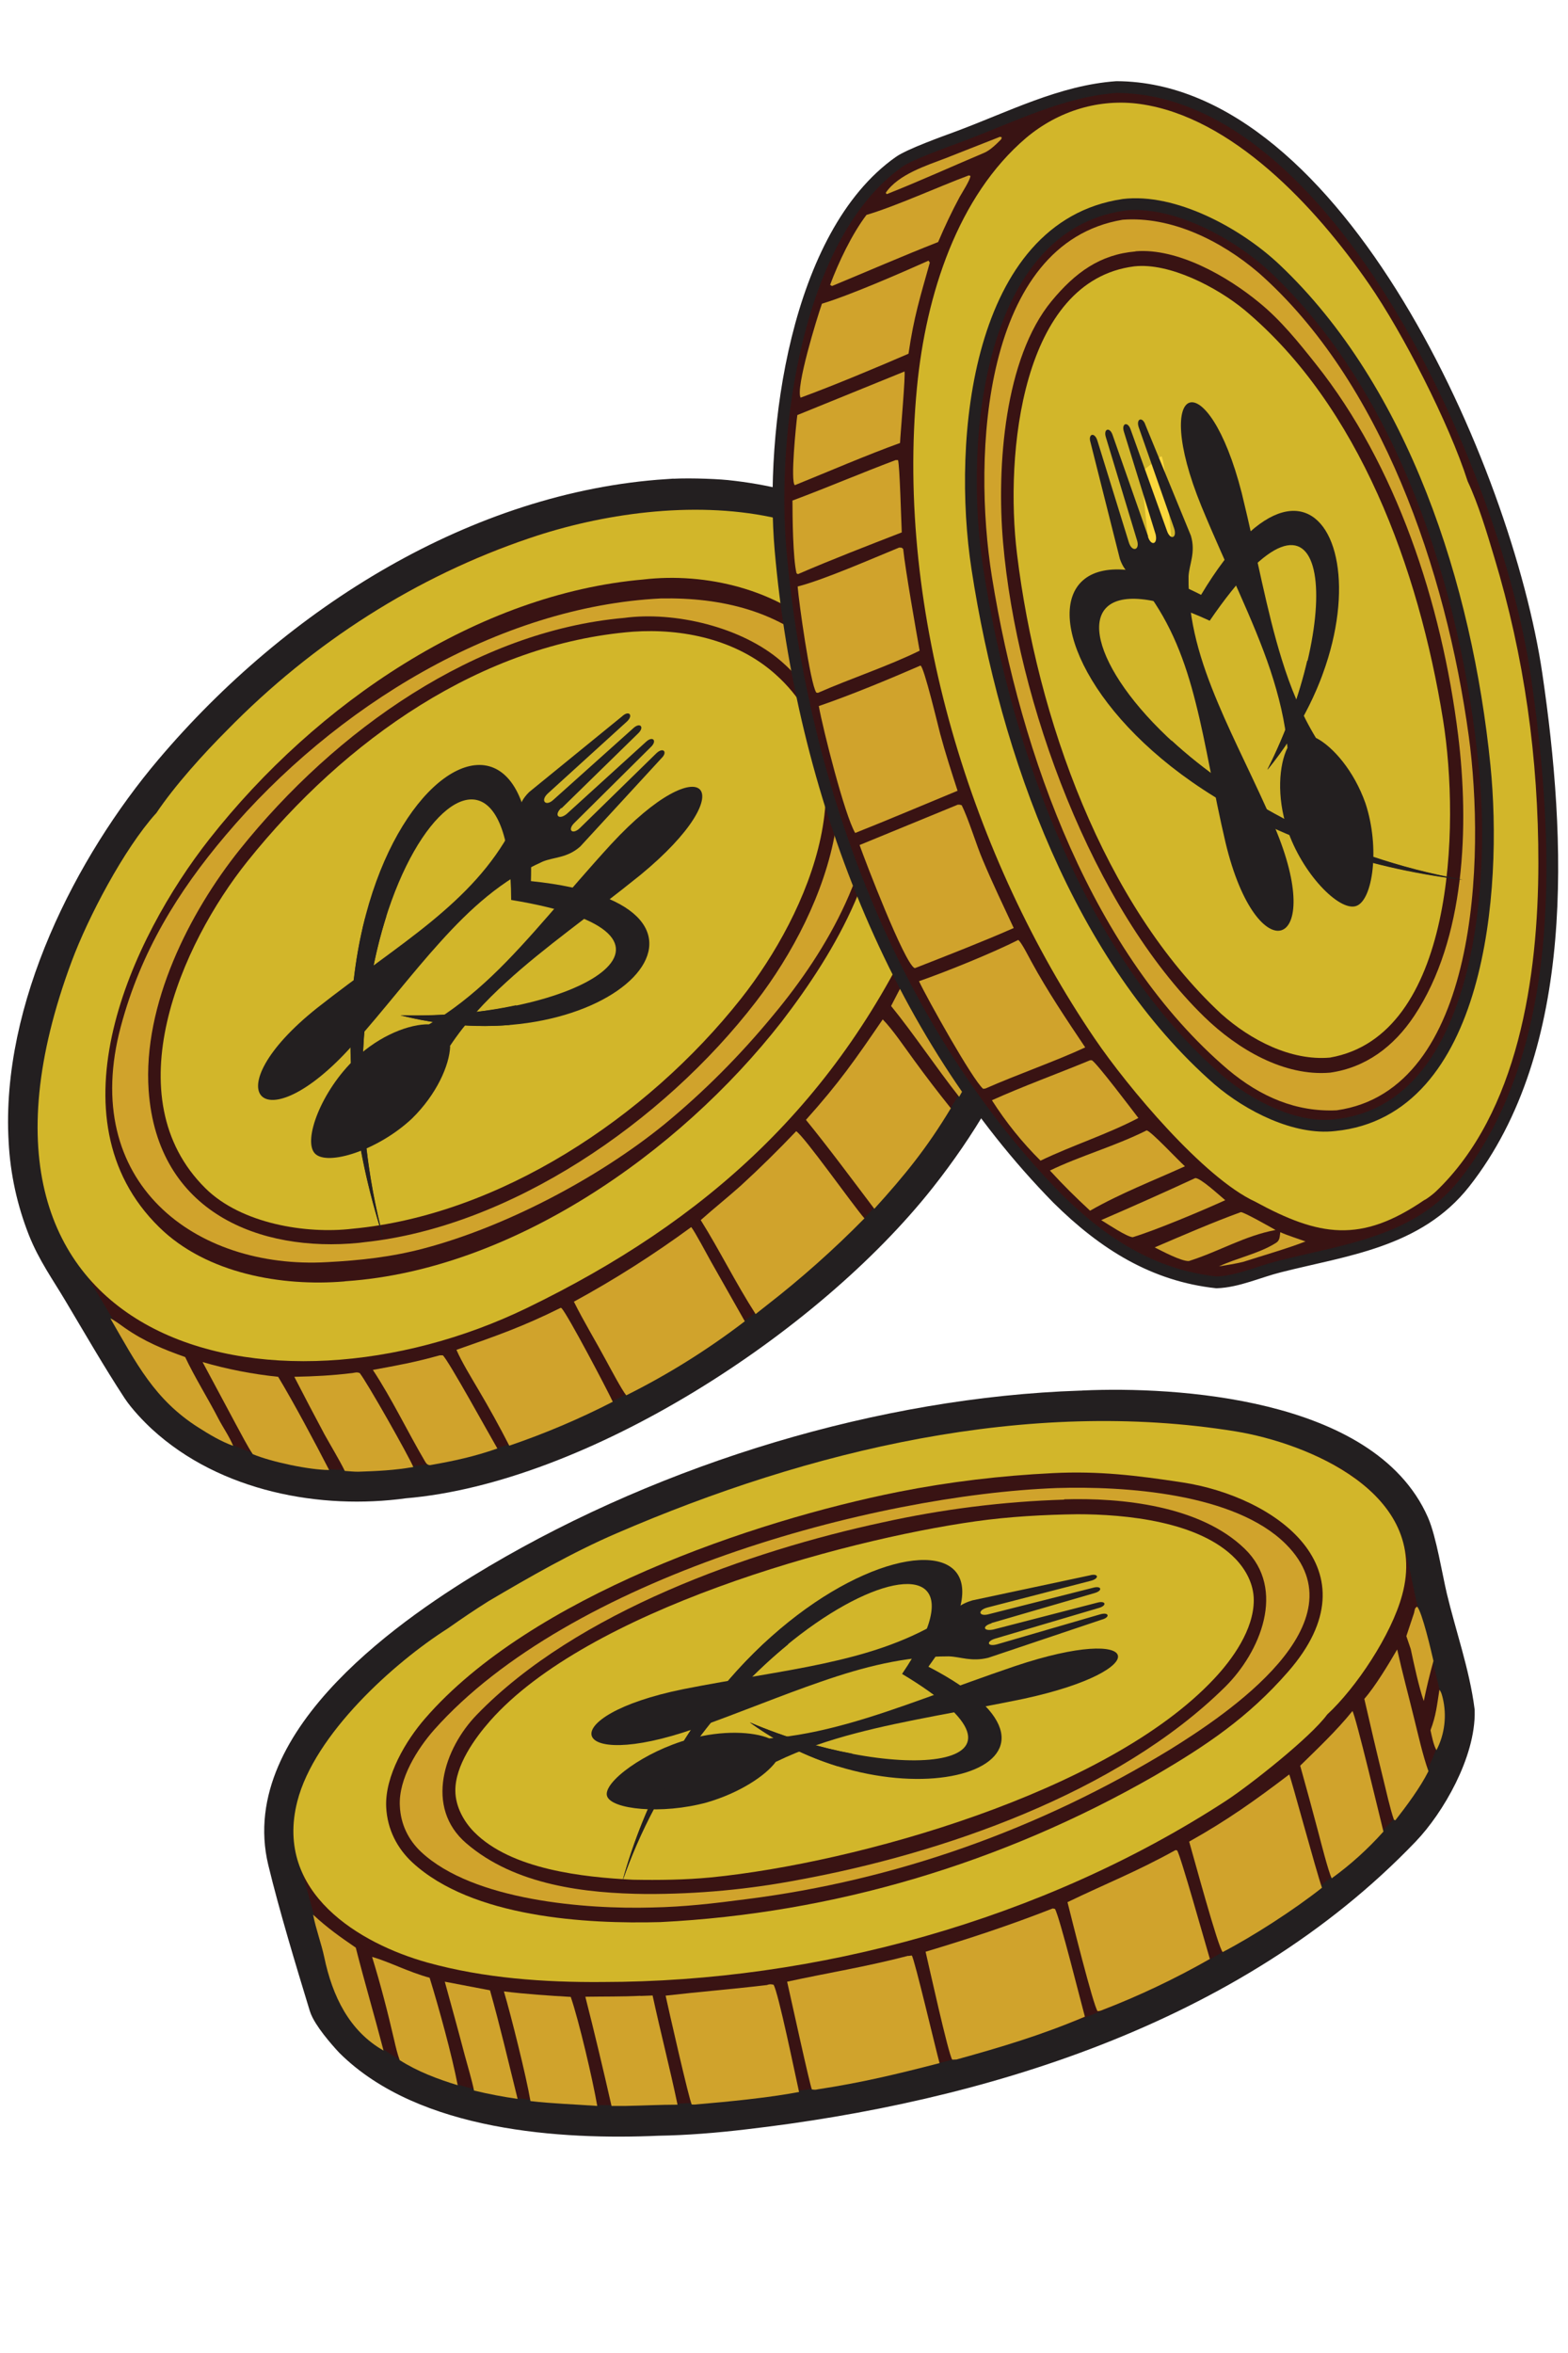 <?xml version="1.0" encoding="UTF-8"?>
<svg id="Layer_1" xmlns="http://www.w3.org/2000/svg" version="1.1" viewBox="0 0 100 150">
  <!-- Generator: Adobe Illustrator 29.7.0, SVG Export Plug-In . SVG Version: 2.1.1 Build 41)  -->
  <defs>
    <style>
      .st0 {
        fill: #231f20;
      }

      .st1 {
        fill: #d2b62a;
      }

      .st2 {
        fill: #d0a32c;
      }

      .st3 {
        fill: #fbd73d;
      }

      .st4 {
        stroke-width: 2px;
      }

      .st4, .st5 {
        stroke: #231f20;
        stroke-miterlimit: 10;
      }

      .st4, .st5, .st6 {
        fill: #391313;
      }

      .st5 {
        stroke-width: .75px;
      }
    </style>
  </defs>
  <path class="st4" d="M42.57,31.55c.87-.1,2.87-.04,3.76.05,4.76.5,9.54,2.23,12.65,6.43.77.87,1.16,2.21,1.79,3.13,1.8,2.61,3.47,5.7,5.42,8.15l.09.11c.16.94.27,1.89.34,2.84.62,8.63-2.88,16.45-7.9,22.81-7.26,9.2-21.79,18.52-32.95,19.45-5.21.72-11.32-.4-15.4-4.15-.5-.46-1.21-1.21-1.59-1.79-1.31-2-2.52-4.11-3.75-6.17-.82-1.38-1.66-2.54-2.26-4.05-.7-1.78-1.12-3.67-1.22-5.61-.5-8.49,4.19-17.63,9.31-23.68,8.1-9.57,19.67-16.74,31.7-17.53Z"/>
  <path class="st1" d="M9.95,51.86c1.19-1.78,3.05-3.83,4.53-5.31,5.51-5.63,12.11-9.82,19.31-12.25,9.1-3.09,23.15-3.4,26.56,8.84,1.45,3.87.38,10.9-1.38,14.85-5.47,12.34-14.02,19.89-25.34,25.38-16.32,7.92-38.25,2.59-29.06-22.08,1.05-2.82,3.33-7.16,5.37-9.43Z"/>
  <path class="st6" d="M41.04,36.94c3.94-.46,8.58.61,11.6,3.54,2.33,2.27,3.42,4.67,3.62,8.1.37,6.31-2.85,11.91-6.41,16.55-6.64,8.5-17.3,15.81-27.73,16.54-.06,0-.11.01-.17.02-3.96.33-8.78-.49-11.8-3.46-7.08-6.94-1.78-18.41,3.21-24.75,6.84-8.7,17.14-15.63,27.69-16.54Z"/>
  <path class="st2" d="M42.16,38.15c3.79-.07,7.61.77,10.48,3.62,1.93,1.91,3.06,4.55,3.14,7.4.16,5.9-2.96,11.34-6.47,15.55-2.11,2.56-4.44,4.9-6.96,6.97-4.25,3.45-10.16,6.53-15.3,7.89-2.06.55-4.08.77-6.19.88-8.39.48-15.83-5.06-13.15-15.04,1.27-4.74,3.62-8.56,6.67-12.16,6.97-8.25,17.42-14.6,27.77-15.11Z"/>
  <path class="st6" d="M39.81,39.39c3.2-.43,7.5.57,10.03,2.78,6.74,5.9,2.96,15.73-1.63,21.69-5.96,7.74-15.71,14.36-24.99,15.33-.11.01-.21.03-.32.04-6.3.62-12.87-1.91-13.42-9.72-.38-5.47,2.6-11.34,5.81-15.35,6.13-7.66,15.09-13.94,24.52-14.77Z"/>
  <path class="st1" d="M40.36,40.27c3.16-.22,6.61.49,9.1,2.72,6.31,5.64,2.1,15.23-2.2,20.67-6.05,7.65-15.48,13.8-24.78,14.67-2.96.35-7.1-.32-9.38-2.58-5.84-5.78-1.58-15.52,2.68-20.84,6.24-7.79,14.97-13.88,24.58-14.64Z"/>
  <path class="st2" d="M44.08,78.22c.23.28,1.03,1.79,1.25,2.18.72,1.28,1.45,2.55,2.17,3.83-2.38,1.82-4.91,3.4-7.56,4.72-.26-.3-1.04-1.77-1.28-2.21-.66-1.23-1.44-2.51-2.06-3.76,2.59-1.41,5.09-3,7.49-4.76Z"/>
  <path class="st2" d="M50.77,72.11c.5.29,3.61,4.7,4.36,5.56-1.96,1.99-4.04,3.84-6.23,5.54l-.71.56c-1.28-1.99-2.28-4.04-3.5-5.99.84-.75,1.72-1.45,2.56-2.2,1.21-1.11,2.38-2.26,3.52-3.46Z"/>
  <path class="st2" d="M56.3,64.99c.61.61,1.44,1.84,1.97,2.56.77,1.06,1.56,2.09,2.37,3.1-1.53,2.54-2.92,4.25-4.88,6.41-1.4-1.85-2.91-3.89-4.36-5.67,2.12-2.37,3.11-3.79,4.9-6.41Z"/>
  <path class="st2" d="M35.75,83.37l.06.02c.4.42,2.93,5.23,3.27,5.97-2.14,1.1-4.34,2.03-6.6,2.8-.63-1.23-1.3-2.44-2-3.62-.44-.75-1.03-1.71-1.37-2.49,2.49-.87,4.24-1.48,6.63-2.67Z"/>
  <path class="st2" d="M60.1,57.56c.45.45,1.07,1.37,1.49,1.91l2.78,3.62c-.7,2.16-2.08,4.93-3.2,6.83-1.48-1.88-2.9-4.02-4.34-5.79,1.23-2.45,2.23-3.81,3.27-6.58Z"/>
  <path class="st2" d="M28.04,86.4h.2c.34.28,3.05,5.21,3.48,5.94-1.5.52-2.75.79-4.29,1.06-.15,0-.24-.09-.32-.23-1.13-1.92-2.11-3.99-3.33-5.84,1.62-.3,2.65-.48,4.26-.93Z"/>
  <path class="st2" d="M22.47,87.53c.21-.03.27-.07.47,0,.46.57,3.09,5.22,3.42,5.99-1.21.21-2.3.26-3.52.3-.27,0-.57-.03-.85-.05-.34-.69-.9-1.62-1.29-2.32-.65-1.22-1.3-2.45-1.93-3.68,1.34-.03,2.37-.08,3.7-.24Z"/>
  <path class="st2" d="M12.92,86.83c1.58.46,3.19.77,4.82.94.99,1.64,2.36,4.21,3.25,5.94-1.23,0-3.68-.51-4.87-1.01-.31-.45-.79-1.38-1.08-1.91l-2.12-3.96Z"/>
  <path class="st3" d="M61.53,52.31c1.36,1.78,2.66,3.82,4.06,5.55-.12.99-.54,3.18-.83,4.09h-.14c-1.48-1.69-2.8-3.7-4.27-5.44.44-1.33.82-2.83,1.18-4.2Z"/>
  <path class="st2" d="M7.04,84.05c.2.07.72.46.92.6,1.23.86,2.46,1.37,3.85,1.86.59,1.26,1.46,2.65,2.11,3.91.3.58.7,1.14.95,1.75-.76-.27-1.53-.73-2.22-1.17-2.8-1.78-3.95-4.08-5.61-6.95Z"/>
  <path class="st3" d="M61.9,47.01c.13.13.92,1.24,1.09,1.47.93,1.28,1.87,2.51,2.73,3.85.06.95.17,3.28-.06,4.18-1.02-1.61-2.78-3.83-3.94-5.4.23-1.22.2-2.84.18-4.1Z"/>
  <path class="st3" d="M61.49,43.99c.18.11.78.99.88,1.21.52,1.06,2.97,4,3,5.02-.23-.19-.57-.71-.77-.96-.89-1.1-1.79-2.65-2.77-3.63l-.34-1.63Z"/>
  <path class="st5" d="M71.21,5.55c14.13.06,24.85,24.35,26.78,37.43,1.54,10.47,2.17,23.83-4.58,32.42-2.98,3.79-7.63,4.28-11.8,5.34-1.33.33-2.65.96-4.02,1.01-3.98-.43-7.17-2.4-10.14-5.34-10.32-10.51-16.32-25.94-17.67-41.34-.66-7.54.99-20.13,7.57-24.76.67-.47,2.87-1.26,3.74-1.58,3.34-1.24,6.58-2.93,10.12-3.18Z"/>
  <path class="st1" d="M65.44,8.79c2.07-1.74,4.68-2.52,7.27-2.16,5.84.82,11.16,6.5,14.6,11.48,2.15,3.11,5.1,8.85,6.29,12.57.68,1.45,1.22,3.25,1.69,4.82,1.92,6.34,2.83,12.83,2.82,19.55-.01,7.25-1.29,15.89-6.53,20.9-.14.14-.6.5-.76.56-4.04,2.76-6.68,2.32-10.78.09-3.27-1.51-8.12-7.29-10.23-10.4-7.79-11.45-12.72-27.1-11.33-41.5.57-5.92,2.6-12.2,6.96-15.91Z"/>
  <path class="st5" d="M71.63,13.06c3.23-.4,7.29,1.8,9.7,4.07,8.15,7.7,12.19,20.19,13.35,31.69.8,7.94-.3,22-9.57,22.91-2.48.29-5.46-1.22-7.41-2.89-8.78-7.68-13.55-20.72-15.37-32.6-1.27-8.24.01-21.81,9.31-23.18Z"/>
  <path class="st2" d="M71.59,14.01c3.08-.24,6.27,1.32,8.68,3.38,7.81,6.88,11.95,18.96,13.4,29.53,1.05,7.68.63,22.58-8.42,23.86-2.59.12-4.86-.86-6.93-2.59-8.6-7.33-13.21-19.94-15.06-31.42-1.25-7.77-.59-21.26,8.33-22.76Z"/>
  <path class="st6" d="M72.42,16.02c2.66-.22,5.83,1.57,7.9,3.28,1.36,1.11,2.49,2.51,3.6,3.91,5.12,6.43,8.02,15.22,9.07,23.63.72,5.81.46,13.02-2.79,17.91-1.32,1.99-3.12,3.31-5.37,3.63-2.92.25-5.88-1.47-8.03-3.56-7.1-6.92-11.95-20.03-12.83-30.25-.42-4.87.1-11.74,3.09-15.37,1.51-1.83,3.1-2.98,5.36-3.17Z"/>
  <path class="st1" d="M72.34,16.98c2.24-.25,5.27,1.33,7.03,2.78,7.3,6.11,11.1,16.45,12.66,26.12,1.1,6.85.69,20.16-7.21,21.54-2.48.22-5.06-1.11-6.94-2.79-7.48-6.95-11.75-18.86-13.02-29.32-.78-6.36.28-17.43,7.48-18.33Z"/>
  <path class="st3" d="M74.04,29.08l.07.05c.18.59.26,1.79.33,2.43.16,1.48.26,2.97.46,4.45l-1.29.34c-.08,0-.03,0-.16-.06-.24-1.97-.48-4.24-.68-6.2.43-.32.85-.66,1.27-1Z"/>
  <path class="st2" d="M61.1,51.3c.11-.01.12,0,.23.03.46.92.92,2.5,1.35,3.5.62,1.48,1.3,2.89,1.97,4.33-1.9.84-4.34,1.79-6.28,2.55h-.05c-.66-.35-3.16-6.87-3.5-7.84l6.28-2.58Z"/>
  <path class="st2" d="M58.71,42.43c.23.12,1.11,3.82,1.25,4.35.33,1.23.72,2.43,1.11,3.63-2.16.89-4.36,1.83-6.53,2.69-.67-1.12-2.06-6.63-2.32-8.09,2.07-.71,4.45-1.7,6.48-2.58Z"/>
  <path class="st2" d="M64.93,59.92c.17.06.71,1.14.84,1.37,1.04,1.91,2.24,3.69,3.44,5.48-1.84.86-4.37,1.74-6.36,2.62l-.15.02c-.69-.59-3.6-5.81-4.09-6.86,1.75-.61,4.69-1.8,6.33-2.63Z"/>
  <path class="st2" d="M57.36,34.91h.13s.07.05.11.08c.13,1.3.87,5.48,1.05,6.49-2.01.99-4.4,1.77-6.49,2.69l-.1-.02c-.39-.56-1.12-5.83-1.19-6.76,1.7-.44,4.73-1.77,6.49-2.49Z"/>
  <path class="st2" d="M59.22,16.62l.08.12c-.63,2.25-1.01,3.43-1.36,5.81-2.11.91-4.73,2.01-6.88,2.8-.34-.6,1.05-5.11,1.36-5.99,1.79-.54,5.02-1.95,6.79-2.74Z"/>
  <path class="st2" d="M69.52,67.59h.11c.27.11,2.61,3.21,2.97,3.68-1.98,1.04-4.2,1.74-6.24,2.72-1.16-1.15-2.2-2.44-3.1-3.85,1.97-.89,4.23-1.71,6.26-2.55Z"/>
  <path class="st2" d="M57.12,29.33h.15c.11.27.21,4.03.24,4.61-2.14.83-4.52,1.75-6.62,2.66l-.09-.05c-.23-.92-.26-3.61-.26-4.64,2.2-.82,4.37-1.75,6.58-2.58Z"/>
  <path class="st2" d="M57.68,23.67c.09.1-.26,4.03-.28,4.57-2.16.78-4.56,1.82-6.71,2.69-.29-.24.08-3.88.16-4.47l6.84-2.78Z"/>
  <path class="st2" d="M61.81,11.19l.08.02c0,.24-.54,1.08-.69,1.35-.5.93-.95,1.88-1.37,2.87-2.29.9-4.49,1.86-6.76,2.8-.04,0,0,0-.13-.07.54-1.45,1.4-3.25,2.32-4.46,1.89-.56,4.57-1.79,6.53-2.52Z"/>
  <path class="st2" d="M73.13,72.06c.3.07,1.98,1.88,2.44,2.29-2.03.92-4.11,1.72-6.05,2.83-.97-.9-1.66-1.58-2.56-2.56,1.94-.94,4.1-1.53,6.17-2.56Z"/>
  <path class="st2" d="M76.23,75.1c.35,0,1.51,1.08,1.91,1.41-1.47.67-4.42,1.91-5.9,2.36-.39-.03-1.6-.84-2.01-1.09,2.01-.87,4.01-1.76,6-2.68Z"/>
  <path class="st2" d="M79.13,77.27c.22,0,1.91.97,2.22,1.14-1.98.37-3.6,1.37-5.53,1.98-.48.02-1.7-.63-2.18-.87,1.75-.75,3.73-1.61,5.5-2.25Z"/>
  <path class="st2" d="M63.75,8.72l.14.03-.04.13c-.3.3-.7.7-1.08.86-2.04.86-4.15,1.82-6.2,2.63h-.03s-.05-.08-.05-.08c.8-1.18,2.61-1.74,3.83-2.21l3.43-1.35Z"/>
  <path class="st2" d="M81.65,78.55c.41.19,1.17.43,1.61.59-1.12.44-2.79.92-3.97,1.3-.53.13-1.01.2-1.55.29,1.15-.54,2.57-.82,3.64-1.5.25-.16.23-.39.27-.68Z"/>
  <path class="st4" d="M68.91,89.65c.07,0,.14,0,.21-.01,5.74-.26,17.94.45,21.03,7.49.47,1.06.85,3.42,1.15,4.69.57,2.39,1.44,4.83,1.75,7.25.06,2.6-1.85,5.93-3.49,7.64-11.01,11.49-27.32,16.33-42.09,18.04-1.86.22-3.7.37-5.51.4-6.09.27-14.88-.28-19.61-4.99-.45-.48-1.44-1.62-1.64-2.27-.87-2.85-1.94-6.38-2.63-9.24-1.89-7.85,8.34-14.83,13.61-17.94,11.04-6.52,24.63-10.64,37.21-11.06Z"/>
  <path class="st1" d="M31.16,102.07c2.61-1.54,5.37-3.12,8.13-4.31,12.33-5.33,26.27-8.66,39.52-6.51,4.52.74,12.41,3.9,10.61,10.44-.69,2.54-2.93,5.9-4.78,7.61-1.05,1.44-4.9,4.48-6.44,5.49-11.74,7.64-26.19,11.55-39.77,11.56-3.71.03-7.56-.24-11.17-1.24-4.3-1.2-9.79-4.44-8.3-10.27,1.09-4.28,6.15-8.84,9.6-11.03.91-.64,1.66-1.15,2.6-1.74Z"/>
  <path class="st6" d="M67.12,93.91c2.96-.15,5.39.15,8.28.59,5.87.89,12.5,5.5,6.74,12.08-2.56,2.93-5.23,4.71-8.52,6.63-9.75,5.59-20.5,8.77-31.5,9.32-4.73.13-12-.28-15.82-3.8-.97-.9-1.6-2.11-1.67-3.52-.1-2,1.27-4.27,2.48-5.66,6.73-7.76,20.92-12.6,30.21-14.45,3.24-.64,6.52-1.03,9.81-1.19Z"/>
  <path class="st2" d="M67.4,94.86c4.28-.13,11.34.31,14.61,3.58,5.02,5.02-3.85,10.89-7.36,13.07-8.36,5.11-17.55,8.36-27.06,9.56-2.06.27-3.94.49-6.01.53-4.19.12-11.39-.43-14.72-3.54-.81-.76-1.31-1.76-1.36-2.94-.09-1.73,1.13-3.65,2.18-4.84,8.62-9.7,27.95-14.98,39.72-15.42Z"/>
  <path class="st6" d="M67.87,95.58c3.67-.11,8.67.4,11.51,3.15,2.68,2.59.98,6.6-1.24,8.8-6.91,6.83-18.21,10.66-27.16,12.3-3.23.62-6.5.92-9.78.91-3.84-.04-8.35-.55-11.47-3.24-2.66-2.29-1.41-6.04.68-8.19,6.37-6.58,17.47-10.45,25.83-12.25,3.83-.85,7.72-1.34,11.63-1.46Z"/>
  <path class="st1" d="M68.7,96.53c3.09,0,7.79.45,10.1,2.85.66.69,1.16,1.61,1.16,2.63,0,1.88-1.37,3.78-2.54,5.02-6.81,7.26-22.87,11.74-32.06,12.65-1.66.16-3.33.18-5,.15-3.14-.16-7.76-.64-10.13-3.05-.65-.66-1.18-1.61-1.19-2.61-.02-1.61,1.24-3.36,2.21-4.46,6.2-7.03,22.3-11.51,30.98-12.73,2.14-.3,4.32-.42,6.48-.45Z"/>
  <path class="st2" d="M67.14,121.66l.14.03c.3.5,1.64,5.9,1.91,6.87-2.79,1.18-5.3,1.93-8.19,2.73-.04,0-.22.01-.27.01-.24-.31-1.5-6.03-1.7-6.88,2.86-.86,5.32-1.67,8.11-2.76Z"/>
  <path class="st2" d="M57.93,124.69l.22-.03c.17.2,1.55,6.08,1.77,6.86-2.7.7-5,1.25-7.76,1.67-.18.04-.19.03-.38.01-.11-.17-1.39-6.04-1.58-6.87,2.67-.58,4.98-.94,7.72-1.65Z"/>
  <path class="st2" d="M74.97,117.94l.1.02c.2.24,1.83,6.05,2.09,6.92-2.23,1.27-4.55,2.37-6.92,3.28-.07.03-.16.04-.24.05-.27-.33-1.69-6.03-1.92-6.95,2.46-1.19,4.36-1.92,6.89-3.32Z"/>
  <path class="st2" d="M82.22,113.12c.08.09,1.73,6.21,2.09,7.22-1.77,1.4-4.37,3.08-6.33,4.1-.27-.19-1.9-6.22-2.14-7.04,2.41-1.35,4.17-2.6,6.38-4.28Z"/>
  <path class="st2" d="M48.94,126.53c.19-.05.19-.04.39-.01.3.44,1.41,5.86,1.63,6.84-1.94.37-4.53.62-6.52.79-.1.02-.21.01-.32.01-.15-.19-1.54-6.33-1.67-6.94,2.17-.25,4.31-.42,6.49-.68Z"/>
  <path class="st2" d="M86.25,109.07c.22.33,1.77,6.86,1.98,7.69-1,1.12-2.11,2.12-3.3,2.98-.22-.45-.7-2.35-.84-2.88-.38-1.44-.77-2.87-1.17-4.3,1.14-1.12,2.32-2.23,3.33-3.48Z"/>
  <path class="st2" d="M40.84,127.24l.78-.03c.5,2.32,1.1,4.62,1.59,6.96-1.07,0-2.23.06-3.31.08h-.9c-.53-2.33-1.08-4.65-1.67-6.96,1.19-.02,2.32,0,3.52-.06Z"/>
  <path class="st2" d="M32.14,126.95c1.37.17,2.88.27,4.26.35.53,1.55,1.4,5.27,1.69,6.95-1.38-.1-2.92-.15-4.26-.31-.27-1.59-1.24-5.46-1.69-6.98Z"/>
  <path class="st2" d="M89.11,105.17c.32,1.44.72,2.92,1.07,4.35.26,1.04.56,2.4.92,3.39-.52,1.04-1.4,2.22-2.11,3.13l-.09-.03c-.24-.67-.5-1.87-.68-2.59-.42-1.7-.82-3.41-1.21-5.12.68-.77,1.55-2.21,2.09-3.14Z"/>
  <path class="st2" d="M23.73,124.75c1.07.3,2.29.95,3.67,1.33.59,1.91,1.42,4.92,1.79,6.85-1.27-.39-2.56-.87-3.7-1.6-.14-.38-.25-.83-.34-1.23-.42-1.82-.87-3.57-1.42-5.35Z"/>
  <path class="st2" d="M28.37,126.33l2.88.55c.63,2.23,1.2,4.66,1.76,6.92-.93-.13-1.86-.31-2.78-.53-.12-.61-.42-1.63-.59-2.25-.41-1.56-.84-3.12-1.27-4.68Z"/>
  <path class="st2" d="M19.97,122.06c.93.86,1.7,1.4,2.72,2.1.54,2.13,1.21,4.4,1.77,6.56-2.18-1.24-3.26-3.46-3.78-5.95-.19-.89-.53-1.78-.71-2.7Z"/>
  <path class="st2" d="M90.18,102.83c.07-.28.03-.3.2-.41.32.35.9,2.85,1.04,3.46-.26.94-.42,1.61-.62,2.56-.31-.89-.63-2.38-.83-3.32l-.28-.82.49-1.47Z"/>
  <path class="st2" d="M91.8,107.72c.13.17.15.3.21.52.27,1.12.13,2.32-.4,3.33-.19-.33-.29-.87-.38-1.27.36-.94.41-1.59.57-2.58Z"/>
  <g>
    <path class="st0" d="M24.46,78.97c-8.16-25.1,9.96-40,9.4-22.8,15.07,1.54,5.11,11.96-8.32,8.56,11.28.31,20.53-5.15,7.06-7.36-.08-16.03-13.74.58-8.14,21.61Z"/>
    <g>
      <path class="st0" d="M28.69,66.69c1.01-1.52,2.23-2.84,3.61-4.09,2.42-2.22,5.34-4.24,8.54-6.82,6.71-5.52,4.04-8.35-1.86-1.97-2.89,3.15-5.15,6.07-7.61,8.41-1.25,1.18-2.55,2.23-4.01,3.08-1.21-.03-3.12.68-4.69,2.17-2.17,2.05-3.37,5.23-2.59,6.06s4.03-.19,6.2-2.23c1.56-1.53,2.38-3.38,2.43-4.59Z"/>
      <path class="st0" d="M35.81,51.53l4.89-4.78c.42-.4.12-.73-.31-.33l-5.09,4.56c-.49.46-.86.07-.37-.39l5.06-4.6c.42-.4.12-.73-.31-.33l-5.93,4.83c-.8.79-.59,1.33-1.11,2.35-1.26,2.37-3.03,4.18-5.16,5.93-2.14,1.75-4.62,3.41-7.26,5.49-6.72,5.35-3.48,8.79,2.25,2.39,2.1-2.37,3.82-4.63,5.58-6.57,1.96-2.18,3.95-3.98,6.55-5.15.71-.3,1.57-.22,2.41-.97l5.17-5.62c.42-.4.12-.73-.31-.33l-4.89,4.78c-.49.46-.82.11-.33-.35l4.86-4.82c.42-.4.12-.73-.31-.33l-5.06,4.6c-.51.41-.83.07-.34-.39Z"/>
    </g>
    <path class="st0" d="M24.64,58.4c-1.64,5.17-2.31,12.54-.17,20.58-2.64-8.14-2.53-15.19-1.19-20.44"/>
    <path class="st0" d="M32.5,65.34c-2.11.17-4.48.01-6.96-.62,2.67.07,5.22-.17,7.38-.64"/>
  </g>
  <g>
    <path class="st0" d="M93.27,56.09c-26.2-3.23-32.02-25.97-16.67-18.17,7.78-13,13,.43,4.23,11.16,5.06-10.08,4.03-20.78-3.68-9.51-14.56-6.71-5.3,12.69,16.13,16.52Z"/>
    <g>
      <path class="st0" d="M83.93,47.05c-.95-1.56-1.63-3.22-2.18-5-.98-3.13-1.58-6.63-2.56-10.63-2.16-8.42-5.86-7.2-2.57.85,1.63,3.95,3.32,7.23,4.4,10.46.54,1.64.94,3.26,1.09,4.94-.54,1.08-.7,3.11-.02,5.17.94,2.84,3.31,5.27,4.39,4.92s1.54-3.73.6-6.56c-.73-2.06-2.06-3.59-3.13-4.15Z"/>
      <path class="st0" d="M73.22,34.19l-2.26-6.45c-.18-.55-.61-.41-.43.14l1.98,6.55c.21.63-.3.8-.51.17l-2.02-6.53c-.18-.55-.61-.41-.43.14l1.87,7.42c.37,1.06.96,1.1,1.66,2,1.61,2.14,2.51,4.51,3.18,7.19.68,2.67,1.13,5.63,1.9,8.9,2,8.35,6.49,6.87,3.12-1.03-1.26-2.91-2.58-5.43-3.59-7.84-1.14-2.7-1.93-5.26-1.89-8.11.04-.77.47-1.51.15-2.59l-2.9-7.06c-.18-.55-.61-.41-.43.14l2.26,6.45c.21.63-.25.78-.46.15l-2.31-6.44c-.18-.55-.61-.41-.43.14l2.02,6.53c.15.64-.29.78-.49.15Z"/>
    </g>
    <path class="st0" d="M74.72,47.21c3.99,3.67,10.38,7.4,18.57,8.87-8.5-1.06-14.83-4.15-19.02-7.58"/>
    <path class="st0" d="M84.32,43.03c-.74,1.98-1.89,4.06-3.5,6.04,1.2-2.38,2.05-4.8,2.55-6.96"/>
  </g>
  <g>
    <path class="st0" d="M39.67,120c5.84-21.34,28.76-26.31,19.54-13.75,11.97,6.2-1.75,10.58-11.39,3.55,9.39,4.01,19.99,3.07,9.71-3.09,8.07-11.91-11.92-4.18-17.87,13.29Z"/>
    <g>
      <path class="st0" d="M49.49,112.31c1.63-.79,3.33-1.36,5.13-1.83,3.17-.83,6.67-1.36,10.69-2.19,8.48-1.84,7.66-4.84-.57-2.08-4.05,1.37-7.44,2.77-10.72,3.68-1.66.46-3.3.8-4.96.93-1.01-.43-2.99-.54-5.08.04-2.88.79-5.51,2.75-5.27,3.62s3.5,1.21,6.38.42c2.09-.61,3.74-1.71,4.39-2.59Z"/>
      <path class="st0" d="M63.22,103.47l6.57-1.91c.56-.15.47-.5-.09-.34l-6.63,1.68c-.64.18-.76-.24-.11-.42l6.62-1.71c.56-.15.47-.5-.09-.34l-7.47,1.59c-1.08.32-1.18.79-2.13,1.37-2.27,1.34-4.69,2.08-7.38,2.66-2.69.58-5.64.98-8.93,1.63-8.41,1.71-7.41,5.35.69,2.53,2.98-1.06,5.59-2.15,8.07-3,2.76-.96,5.36-1.62,8.16-1.62.75.02,1.44.36,2.53.09l7.23-2.43c.56-.15.47-.5-.09-.34l-6.57,1.91c-.64.18-.74-.19-.1-.37l6.56-1.94c.56-.15.47-.5-.09-.34l-6.62,1.71c-.64.13-.74-.22-.1-.4Z"/>
    </g>
    <path class="st0" d="M50.27,104.82c-4.01,3.28-8.32,8.52-10.6,15.2,1.9-6.92,5.58-12.11,9.38-15.55"/>
    <path class="st0" d="M53.4,112.59c-1.87-.58-3.8-1.49-5.58-2.79,2.22.95,4.51,1.62,6.57,2"/>
  </g>
</svg>
